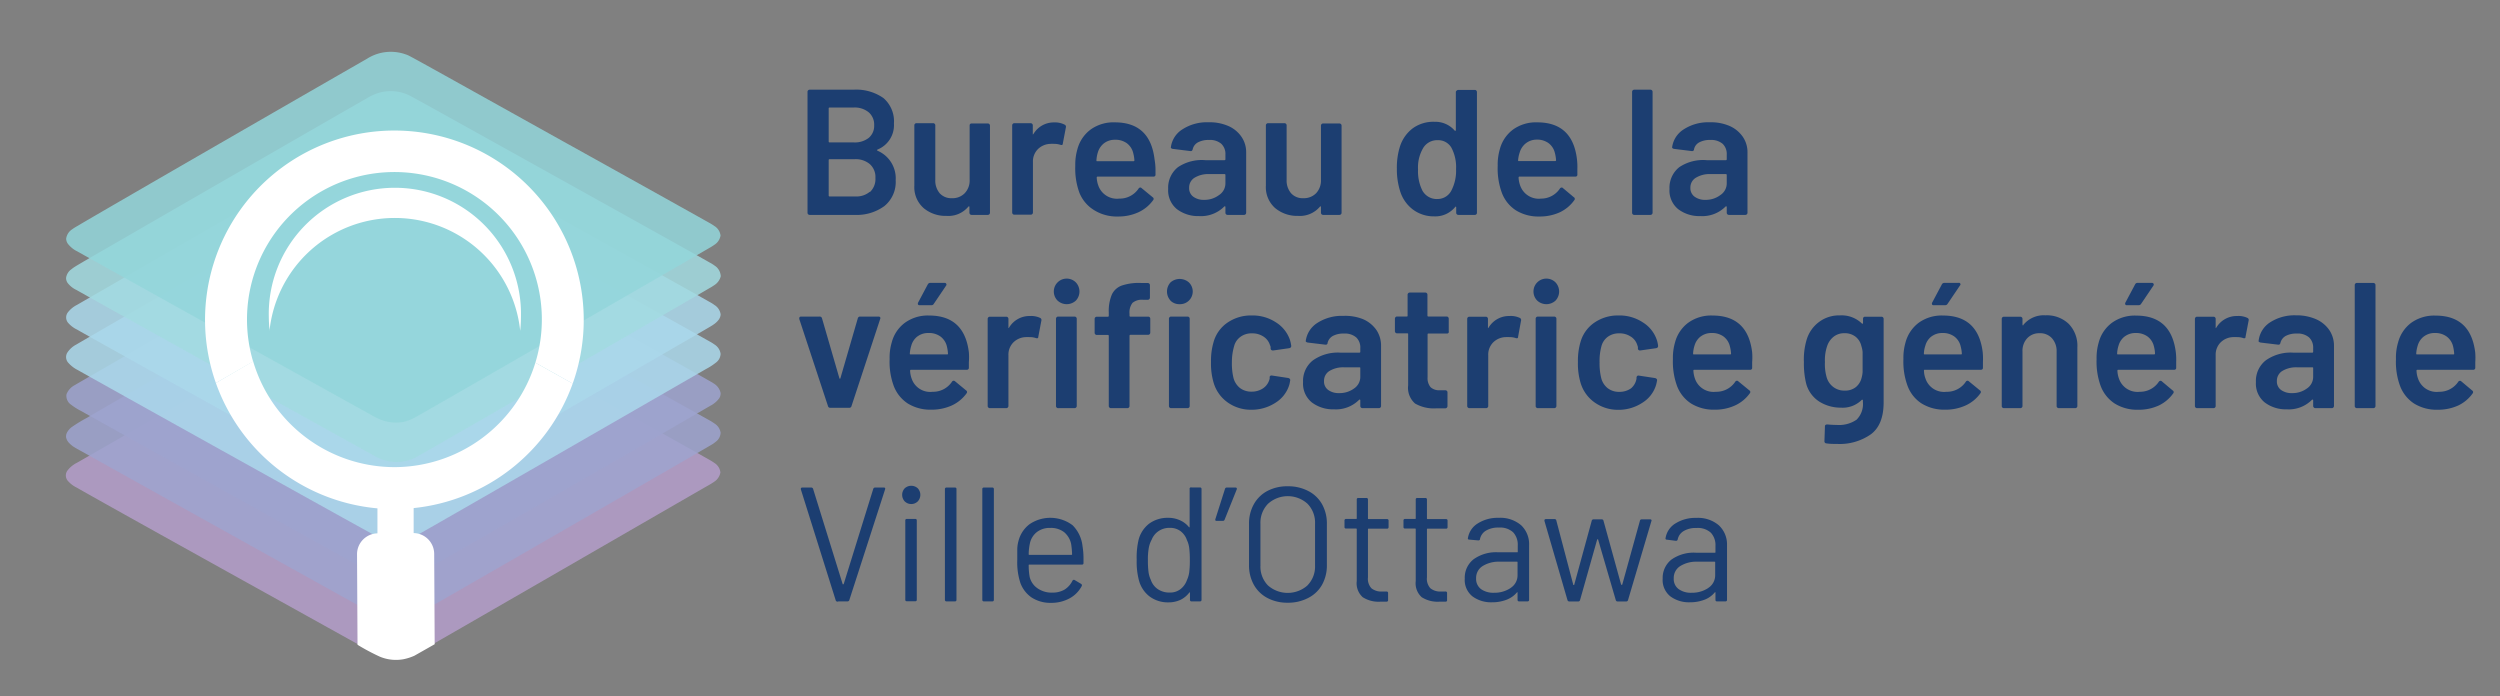 <svg xmlns="http://www.w3.org/2000/svg" viewBox="0 0 359 100"><rect x="0" y="0" width="359" height="100" fill="#808080" stroke="none"/><defs><style>.cls-1{isolation:isolate;}.cls-2{fill:#b49eca;}.cls-2,.cls-3,.cls-4,.cls-5,.cls-6{mix-blend-mode:multiply;opacity:0.85;}.cls-3{fill:#9ea4cf;}.cls-4{fill:#abd8eb;}.cls-5{fill:#a2dbe1;}.cls-6{fill:#93d6da;}.cls-7{fill:#fff;}.cls-8{fill:none;}.cls-9{fill:#1c3e71;}</style></defs><g class="cls-1"><g id="Layer_1" data-name="Layer 1"><path class="cls-2" d="M102.6,66.49a6.54,6.54,0,0,0-.71-.45c-1.49-.85-5-2.81-7.12-4-37.66-21-35.89-20-36.4-20.17a6.1,6.1,0,0,0-4.17-.13,7.92,7.92,0,0,0-.8.33C52.19,42.71,13.65,65,11,66.48a3.88,3.88,0,0,0-1.29,1.06,1.19,1.19,0,0,0,0,1.47,3.86,3.86,0,0,0,1.29,1c3.44,2,32.43,18.07,35.64,19.86,7.54,4.19,7.5,4.16,7.88,4.3a6,6,0,0,0,3.36.37,6.79,6.79,0,0,0,1.6-.51c1.33-.7,39.89-23,42.36-24.4.25-.15.5-.29.73-.46a2,2,0,0,0,.88-1.32A1.82,1.82,0,0,0,102.6,66.49Z"/><path class="cls-3" d="M103.48,62.11a1.92,1.92,0,0,0-.92-1.32,6.33,6.33,0,0,0-.7-.44C98,58.18,65.27,40,60.7,37.43a20.26,20.26,0,0,0-2.37-1.24,6.06,6.06,0,0,0-4.28-.06,5.13,5.13,0,0,0-.76.33C50.8,37.84,16,57.92,12.48,60a21.35,21.35,0,0,0-2.25,1.38,2.55,2.55,0,0,0-.55.63,1.23,1.23,0,0,0-.19.79,1.57,1.57,0,0,0,.37.74,3.94,3.94,0,0,0,.61.55,8.42,8.42,0,0,0,.76.45c3,1.69,37.08,20.67,41.93,23.34a11.47,11.47,0,0,0,1.57.78,6.64,6.64,0,0,0,1.7.38,6.26,6.26,0,0,0,3.34-.73c2-1.13,40.6-23.36,42.36-24.42a4,4,0,0,0,.67-.47A1.65,1.65,0,0,0,103.48,62.11Z"/><path class="cls-3" d="M103.48,56.42a2.11,2.11,0,0,0-1-1.36c-.24-.17-.5-.3-.74-.44C98.94,53,61.25,32,59,30.82a6.46,6.46,0,0,0-1.66-.6,6.06,6.06,0,0,0-3.46.31,13.1,13.1,0,0,0-1.53.8c-4.08,2.33-40.75,23.45-41.66,24a2.48,2.48,0,0,0-1.14,1.29,1.51,1.51,0,0,0,.64,1.48,8.77,8.77,0,0,0,1.46.92c5.33,3,32,17.84,37.38,20.82,5.1,2.83,5.13,2.84,5.44,3a6.33,6.33,0,0,0,2.57.5A6.06,6.06,0,0,0,58.75,83a4.85,4.85,0,0,0,.82-.33C60.76,82.08,99.06,60,102,58.27a3.59,3.59,0,0,0,1.3-1.11A1.29,1.29,0,0,0,103.48,56.42Z"/><path class="cls-4" d="M103.48,50.8a1.89,1.89,0,0,0-.88-1.33,6,6,0,0,0-.76-.47c-3-1.71-33.16-18.49-36.21-20.18-6.84-3.8-6.81-3.78-7.28-4a6,6,0,0,0-4.25-.09,5.7,5.7,0,0,0-.8.35c-1,.51-40.84,23.49-42.33,24.39A3.4,3.4,0,0,0,9.7,50.59a1.22,1.22,0,0,0,.15,1.55,4.41,4.41,0,0,0,1.32,1c3.14,1.79,37.42,20.87,42,23.38a12.29,12.29,0,0,0,1.54.77,6.09,6.09,0,0,0,5-.34C61.87,75.77,97,55.52,101.37,53a8.7,8.7,0,0,0,1.41-.91A1.64,1.64,0,0,0,103.48,50.8Z"/><path class="cls-4" d="M103.48,45.11a1.9,1.9,0,0,0-.88-1.31,5.13,5.13,0,0,0-.7-.44c-3.65-2.08-36.69-20.45-41.18-22.93a21,21,0,0,0-2.35-1.23,6,6,0,0,0-4.16-.14,5.44,5.44,0,0,0-.79.32C52.31,20,14.13,42,11.06,43.78a3.89,3.89,0,0,0-1.31,1.07,1.2,1.2,0,0,0,0,1.47,3.91,3.91,0,0,0,1.3,1c3.46,2,38,21.17,41.9,23.33A7.91,7.91,0,0,0,56.16,72a6,6,0,0,0,1.74,0,6.35,6.35,0,0,0,1.6-.51C60.19,71.08,100.14,48,101.83,47c.38-.23,1.58-.85,1.65-1.8Z"/><path class="cls-5" d="M103.47,39.42a1.89,1.89,0,0,0-.84-1.27,5.13,5.13,0,0,0-.7-.44C98.1,35.53,67.44,18.49,62.3,15.63c-3.31-1.83-3.5-1.94-3.88-2.09a6.11,6.11,0,0,0-4.21-.15,7.63,7.63,0,0,0-1.64.79c-2.89,1.63-30.85,17.76-33.75,19.44-8.15,4.7-8.18,4.72-8.5,5a1.82,1.82,0,0,0-.83,1.27,1.2,1.2,0,0,0,.2.71A3.4,3.4,0,0,0,11,41.65c1.56.91,39.45,22,42.7,23.78.25.13.49.27.75.38a6.11,6.11,0,0,0,5,0c.36-.17-.23.18,28.81-16.55,6.65-3.84,11.81-6.82,13.6-7.87a7.56,7.56,0,0,0,.71-.44,2.14,2.14,0,0,0,.92-1.23A.71.71,0,0,0,103.47,39.42Z"/><path class="cls-6" d="M102.58,32.45a7.39,7.39,0,0,0-.76-.47c-2.69-1.52-20.69-11.54-20.38-11.36C57.84,7.47,58.82,8,58.31,7.83a6.35,6.35,0,0,0-5.66.64c-2.6,1.47-38.47,22.14-41.56,24a6,6,0,0,0-.73.46,1.9,1.9,0,0,0-.86,1.36,1.3,1.3,0,0,0,.26.73,3.8,3.8,0,0,0,1.36,1.09c3.21,1.82,38,21.18,42,23.37a12.1,12.1,0,0,0,1.52.78,6.08,6.08,0,0,0,3.29.33A6.63,6.63,0,0,0,59.5,60c1.15-.6,39.67-22.82,42.34-24.38a8.5,8.5,0,0,0,.75-.47,1.94,1.94,0,0,0,.88-1.33A1.88,1.88,0,0,0,102.58,32.45Z"/><path class="cls-7" d="M38.7,47.5a18.1,18.1,0,0,1,36,0,19.61,19.61,0,0,0,.11-2,18.11,18.11,0,1,0-36.21,0,19.6,19.6,0,0,0,.12,2Z"/><path class="cls-8" d="M56.53,24.73a21.18,21.18,0,0,0-20.2,27.15c8.76-5.05,16.54-9.52,17.07-9.8a7.92,7.92,0,0,1,.8-.33,6.1,6.1,0,0,1,4.17.13c.41.16-.65-.46,18.51,10.21A21.18,21.18,0,0,0,56.53,24.73Z"/><path class="cls-7" d="M35.47,46a21.17,21.17,0,1,1,41.41,6.08l5.36,3A27.19,27.19,0,1,0,31,55l5.35-3.08A21.09,21.09,0,0,1,35.47,46Z"/><path class="cls-7" d="M59.4,76.55l0-3.59A27.22,27.22,0,0,0,82.24,55.08l-5.36-3a21.2,21.2,0,0,1-20.13,15h0a21.19,21.19,0,0,1-20.4-15.2L31,55a27.21,27.21,0,0,0,23.2,18l0,3.59a3,3,0,0,0-2.93,3l.07,13a30.94,30.94,0,0,0,3.21,1.71,6,6,0,0,0,3.36.37,7.28,7.28,0,0,0,1.6-.51l2.91-1.65-.07-13A3,3,0,0,0,59.4,76.55Z"/><path class="cls-9" d="M126,21.64a4.31,4.31,0,0,1,2.62,4.24A4.45,4.45,0,0,1,127,29.59a6.72,6.72,0,0,1-4.25,1.27h-6.48a.31.31,0,0,1-.22-.09.29.29,0,0,1-.09-.22V13.18a.29.29,0,0,1,.09-.21.31.31,0,0,1,.22-.09h6.27a6.82,6.82,0,0,1,4.32,1.2,4.4,4.4,0,0,1,1.51,3.65A3.78,3.78,0,0,1,126,21.48C125.93,21.53,125.93,21.59,126,21.64ZM119,15.57v4.76c0,.08.05.12.13.12h3.47a3.25,3.25,0,0,0,2.15-.65,2.24,2.24,0,0,0,.78-1.81,2.33,2.33,0,0,0-.78-1.86,3.16,3.16,0,0,0-2.15-.69h-3.47A.12.12,0,0,0,119,15.57Zm5.93,12a2.53,2.53,0,0,0,.78-2,2.48,2.48,0,0,0-.8-2,3.14,3.14,0,0,0-2.16-.71h-3.62a.12.12,0,0,0-.13.13v5.09a.12.12,0,0,0,.13.13h3.68A3,3,0,0,0,124.89,27.55Z"/><path class="cls-9" d="M139.3,17.82a.29.29,0,0,1,.22-.09h2.33a.31.31,0,0,1,.31.31V30.55a.31.31,0,0,1-.31.31h-2.33a.31.31,0,0,1-.31-.31v-.82a.1.1,0,0,0-.05-.1s-.07,0-.11.05A3.73,3.73,0,0,1,135.89,31a4.87,4.87,0,0,1-3.27-1.13,4,4,0,0,1-1.32-3.21V18a.26.26,0,0,1,.09-.22.27.27,0,0,1,.21-.09H134a.31.31,0,0,1,.22.09.29.29,0,0,1,.09.22v7.81a2.82,2.82,0,0,0,.62,1.93,2.22,2.22,0,0,0,1.76.72,2.43,2.43,0,0,0,1.85-.72,2.63,2.63,0,0,0,.7-1.93V18A.29.29,0,0,1,139.3,17.82Z"/><path class="cls-9" d="M152.9,17.91a.33.33,0,0,1,.16.39l-.44,2.31c0,.21-.14.26-.36.18a2.75,2.75,0,0,0-.9-.13,3.3,3.3,0,0,0-.51,0,2.64,2.64,0,0,0-1.8.75,2.49,2.49,0,0,0-.72,1.84v7.27a.31.31,0,0,1-.31.31h-2.36a.31.31,0,0,1-.31-.31V18a.31.31,0,0,1,.31-.31H148a.31.31,0,0,1,.31.31V19.2c0,.07,0,.1,0,.11s0,0,.09-.06a3.38,3.38,0,0,1,3-1.67A3,3,0,0,1,152.9,17.91Z"/><path class="cls-9" d="M165.93,24.26l0,.79a.27.27,0,0,1-.31.31h-8a.12.12,0,0,0-.13.13,3.75,3.75,0,0,0,.23,1.16,2.83,2.83,0,0,0,3,1.87,3.26,3.26,0,0,0,2.78-1.44.29.29,0,0,1,.25-.15.22.22,0,0,1,.18.08l1.59,1.31a.27.27,0,0,1,.08.41,5.37,5.37,0,0,1-2.12,1.75,6.88,6.88,0,0,1-2.94.61,6.13,6.13,0,0,1-3.4-.9A5.17,5.17,0,0,1,155,27.67a10.12,10.12,0,0,1-.59-3.85,7.93,7.93,0,0,1,.31-2.41,5.13,5.13,0,0,1,1.94-2.84,5.61,5.61,0,0,1,3.43-1c3.37,0,5.28,1.76,5.7,5.29A9,9,0,0,1,165.93,24.26Zm-7.39-3.69a2.6,2.6,0,0,0-.89,1.32,4.51,4.51,0,0,0-.2,1.13c0,.09,0,.13.1.13h5.22a.12.12,0,0,0,.13-.13,5.08,5.08,0,0,0-.16-1,2.47,2.47,0,0,0-.91-1.44,2.76,2.76,0,0,0-1.71-.51A2.53,2.53,0,0,0,158.54,20.57Z"/><path class="cls-9" d="M176.38,18.09a4.42,4.42,0,0,1,1.9,1.56,3.89,3.89,0,0,1,.67,2.24v8.66a.29.29,0,0,1-.09.22.29.29,0,0,1-.21.09h-2.37a.31.31,0,0,1-.31-.31v-.82c0-.05,0-.08-.05-.09a.09.09,0,0,0-.1,0,4.7,4.7,0,0,1-3.65,1.39,5,5,0,0,1-3.17-1,3.47,3.47,0,0,1-1.25-2.9,3.76,3.76,0,0,1,1.4-3.12A6.14,6.14,0,0,1,173.09,23h2.75a.12.12,0,0,0,.13-.13V22.2a2,2,0,0,0-.59-1.55,2.49,2.49,0,0,0-1.77-.55,3.17,3.17,0,0,0-1.58.34,1.5,1.5,0,0,0-.76,1c-.05.2-.17.29-.36.25l-2.49-.31a.4.4,0,0,1-.22-.09.13.13,0,0,1-.06-.16,3.56,3.56,0,0,1,1.68-2.57,6.44,6.44,0,0,1,3.71-1A6.71,6.71,0,0,1,176.38,18.09ZM175.07,28a2,2,0,0,0,.9-1.69V25.13a.12.12,0,0,0-.13-.13h-2.15a3.82,3.82,0,0,0-2.15.52,1.65,1.65,0,0,0-.78,1.46,1.49,1.49,0,0,0,.6,1.27,2.53,2.53,0,0,0,1.56.45A3.48,3.48,0,0,0,175.07,28Z"/><path class="cls-9" d="M189.78,17.82a.29.29,0,0,1,.22-.09h2.34a.31.31,0,0,1,.22.09.29.29,0,0,1,.09.22V30.55a.29.29,0,0,1-.09.22.31.31,0,0,1-.22.09H190a.31.31,0,0,1-.31-.31v-.82a.1.1,0,0,0-.05-.1s-.07,0-.1.05A3.76,3.76,0,0,1,186.38,31a4.9,4.9,0,0,1-3.28-1.13,4,4,0,0,1-1.32-3.21V18a.31.31,0,0,1,.31-.31h2.36a.31.31,0,0,1,.31.31v7.81a2.82,2.82,0,0,0,.63,1.93,2.21,2.21,0,0,0,1.76.72,2.45,2.45,0,0,0,1.85-.72,2.67,2.67,0,0,0,.69-1.93V18A.29.29,0,0,1,189.78,17.82Z"/><path class="cls-9" d="M209.2,13a.31.31,0,0,1,.22-.09h2.37a.31.31,0,0,1,.3.3V30.55a.29.29,0,0,1-.09.22.29.29,0,0,1-.21.09h-2.37a.31.31,0,0,1-.22-.09.29.29,0,0,1-.09-.22v-.77c0-.05,0-.08-.05-.1s-.07,0-.1.05a3.68,3.68,0,0,1-3,1.34,5,5,0,0,1-3.09-1,5.23,5.23,0,0,1-1.82-2.64,10.42,10.42,0,0,1-.46-3.21,10.05,10.05,0,0,1,.43-3.14,5.31,5.31,0,0,1,1.83-2.64,5.05,5.05,0,0,1,3.16-.95,3.67,3.67,0,0,1,2.9,1.28.09.09,0,0,0,.1,0s.05,0,.05-.09V13.18A.29.29,0,0,1,209.2,13Zm-.11,11.31a6,6,0,0,0-.64-3.05,2.18,2.18,0,0,0-2-1.13,2.34,2.34,0,0,0-2.05,1.07,5.48,5.48,0,0,0-.77,3.14,6.24,6.24,0,0,0,.61,3,2.36,2.36,0,0,0,2.19,1.24,2.24,2.24,0,0,0,2-1.24A6.19,6.19,0,0,0,209.09,24.28Z"/><path class="cls-9" d="M226.51,24.26l0,.79a.27.27,0,0,1-.31.31h-8a.12.12,0,0,0-.13.13,3.75,3.75,0,0,0,.23,1.16,2.83,2.83,0,0,0,3,1.87A3.23,3.23,0,0,0,224,27.08a.31.31,0,0,1,.26-.15.22.22,0,0,1,.18.08L226,28.32a.27.27,0,0,1,.08.41A5.37,5.37,0,0,1,224,30.48a6.88,6.88,0,0,1-2.94.61,6.13,6.13,0,0,1-3.4-.9,5.17,5.17,0,0,1-2-2.52,10.12,10.12,0,0,1-.59-3.85,7.93,7.93,0,0,1,.31-2.41,5.13,5.13,0,0,1,1.94-2.84,5.61,5.61,0,0,1,3.43-1q5.07,0,5.7,5.29A9,9,0,0,1,226.51,24.26Zm-7.39-3.69a2.6,2.6,0,0,0-.89,1.32A4.51,4.51,0,0,0,218,23c0,.09,0,.13.1.13h5.22a.12.12,0,0,0,.13-.13,5.08,5.08,0,0,0-.16-1,2.47,2.47,0,0,0-.91-1.44,2.76,2.76,0,0,0-1.71-.51A2.53,2.53,0,0,0,219.12,20.57Z"/><path class="cls-9" d="M234.46,30.77a.29.29,0,0,1-.09-.22V13.18a.29.29,0,0,1,.09-.21.29.29,0,0,1,.22-.09H237a.29.29,0,0,1,.22.09.29.29,0,0,1,.09.21V30.55a.31.31,0,0,1-.31.31h-2.36A.29.29,0,0,1,234.46,30.77Z"/><path class="cls-9" d="M248.37,18.09a4.48,4.48,0,0,1,1.9,1.56,3.89,3.89,0,0,1,.67,2.24v8.66a.31.31,0,0,1-.31.31h-2.36a.31.31,0,0,1-.31-.31v-.82c0-.05,0-.08-.05-.09a.09.09,0,0,0-.1,0,4.7,4.7,0,0,1-3.65,1.39,5,5,0,0,1-3.18-1,3.46,3.46,0,0,1-1.24-2.9,3.76,3.76,0,0,1,1.4-3.12A6.14,6.14,0,0,1,245.08,23h2.75a.12.12,0,0,0,.13-.13V22.2a2,2,0,0,0-.59-1.55,2.52,2.52,0,0,0-1.77-.55,3.14,3.14,0,0,0-1.58.34,1.47,1.47,0,0,0-.76,1c0,.2-.17.29-.36.25l-2.49-.31a.4.4,0,0,1-.22-.09.15.15,0,0,1-.07-.16,3.6,3.6,0,0,1,1.69-2.57,6.44,6.44,0,0,1,3.71-1A6.71,6.71,0,0,1,248.37,18.09ZM247.06,28a2,2,0,0,0,.9-1.69V25.13a.12.12,0,0,0-.13-.13h-2.16a3.79,3.79,0,0,0-2.14.52,1.63,1.63,0,0,0-.79,1.46,1.5,1.5,0,0,0,.61,1.27,2.52,2.52,0,0,0,1.55.45A3.49,3.49,0,0,0,247.06,28Z"/><path class="cls-9" d="M118.91,58.35l-4.13-12.53a.28.28,0,0,1,0-.13c0-.16.09-.23.28-.23h2.62a.33.33,0,0,1,.36.25l2.49,8.58c0,.06,0,.08.08.08s.06,0,.08-.08l2.49-8.58a.33.33,0,0,1,.36-.25l2.62,0a.29.29,0,0,1,.23.09.3.3,0,0,1,0,.27l-4.11,12.48a.32.32,0,0,1-.34.26h-2.69A.32.32,0,0,1,118.91,58.35Z"/><path class="cls-9" d="M139.13,52l0,.79a.28.28,0,0,1-.31.31h-8a.12.12,0,0,0-.13.13,3.75,3.75,0,0,0,.23,1.16,2.81,2.81,0,0,0,3,1.87,3.25,3.25,0,0,0,2.78-1.44.3.3,0,0,1,.26-.15.29.29,0,0,1,.18.08l1.59,1.31a.28.28,0,0,1,.08.41,5.44,5.44,0,0,1-2.12,1.75,7,7,0,0,1-2.95.61,6.16,6.16,0,0,1-3.4-.9,5.22,5.22,0,0,1-2-2.51,10,10,0,0,1-.59-3.86,7.62,7.62,0,0,1,.31-2.41,5.08,5.08,0,0,1,1.94-2.84,5.6,5.6,0,0,1,3.42-1q5.07,0,5.71,5.29A9,9,0,0,1,139.13,52Zm-7.39-3.69a2.51,2.51,0,0,0-.88,1.33,4.75,4.75,0,0,0-.21,1.13c0,.08,0,.12.11.12H136c.09,0,.13,0,.13-.12a6.21,6.21,0,0,0-.15-1,2.49,2.49,0,0,0-.92-1.44,2.76,2.76,0,0,0-1.71-.51A2.53,2.53,0,0,0,131.74,48.32Zm.09-4.58a.31.31,0,0,1,0-.26l1.41-2.65a.41.41,0,0,1,.39-.2h2a.25.25,0,0,1,.24.11.23.23,0,0,1,0,.27l-1.77,2.62a.39.39,0,0,1-.36.21h-1.69A.27.27,0,0,1,131.83,43.74Z"/><path class="cls-9" d="M149.38,45.66a.33.33,0,0,1,.16.39l-.44,2.31q0,.31-.36.18a2.75,2.75,0,0,0-.9-.13,3.3,3.3,0,0,0-.51,0,2.64,2.64,0,0,0-1.8.75,2.49,2.49,0,0,0-.72,1.84V58.3a.31.31,0,0,1-.31.31h-2.36a.31.31,0,0,1-.31-.31V45.79a.31.31,0,0,1,.09-.22.29.29,0,0,1,.22-.09h2.36a.29.29,0,0,1,.22.09.31.31,0,0,1,.09.22V47c0,.07,0,.1,0,.11s.05,0,.09-.06a3.4,3.4,0,0,1,3-1.67A3,3,0,0,1,149.38,45.66Z"/><path class="cls-9" d="M151.87,43.17a1.85,1.85,0,0,1,2.62-2.62,1.91,1.91,0,0,1,0,2.62,1.94,1.94,0,0,1-2.62,0Zm-.14,15.35a.29.29,0,0,1-.09-.22V45.77a.31.31,0,0,1,.31-.31h2.36a.31.31,0,0,1,.31.31V58.3a.31.31,0,0,1-.31.31H152A.29.29,0,0,1,151.73,58.52Z"/><path class="cls-9" d="M165.09,45.55a.29.29,0,0,1,.09.22v2a.31.31,0,0,1-.31.31h-2.54a.12.12,0,0,0-.13.13V58.3a.31.31,0,0,1-.31.31h-2.36a.31.31,0,0,1-.31-.31V48.23a.12.12,0,0,0-.13-.13H157.5a.31.31,0,0,1-.31-.31v-2a.31.31,0,0,1,.31-.31h1.59a.12.12,0,0,0,.13-.13v-.46a6.16,6.16,0,0,1,.44-2.59A2.52,2.52,0,0,1,161.1,41a7.71,7.71,0,0,1,2.82-.36h.9a.31.31,0,0,1,.31.31v1.79a.31.31,0,0,1-.31.31h-.67a2.09,2.09,0,0,0-1.52.44,2.24,2.24,0,0,0-.43,1.59v.26a.12.12,0,0,0,.13.13h2.54A.29.29,0,0,1,165.09,45.55Zm3-2.38a1.94,1.94,0,0,1,0-2.62,2,2,0,0,1,2.63,0,1.82,1.82,0,0,1-1.31,3.13A1.8,1.8,0,0,1,168.08,43.17Zm-.14,15.35a.29.29,0,0,1-.09-.22V45.77a.29.29,0,0,1,.09-.22.31.31,0,0,1,.22-.09h2.37a.29.29,0,0,1,.21.09.29.29,0,0,1,.09.22V58.3a.29.29,0,0,1-.09.22.29.29,0,0,1-.21.09h-2.37A.31.31,0,0,1,167.94,58.52Z"/><path class="cls-9" d="M176.31,57.8a5.28,5.28,0,0,1-2-2.73,9.62,9.62,0,0,1-.41-3.09,9.51,9.51,0,0,1,.41-3,5,5,0,0,1,2-2.68,5.94,5.94,0,0,1,3.43-1,6.12,6.12,0,0,1,3.5,1,4.83,4.83,0,0,1,2,2.52,6,6,0,0,1,.18.82v.05c0,.17-.1.27-.29.31l-2.31.33h-.05a.31.31,0,0,1-.31-.25,1.06,1.06,0,0,0,0-.21c0-.14-.07-.26-.11-.36a2.2,2.2,0,0,0-.92-1.18,2.88,2.88,0,0,0-1.65-.46,2.65,2.65,0,0,0-1.65.5,2.41,2.41,0,0,0-.92,1.37A8.1,8.1,0,0,0,176.9,52a8.89,8.89,0,0,0,.23,2.28,2.73,2.73,0,0,0,.92,1.43,2.65,2.65,0,0,0,1.67.53,2.91,2.91,0,0,0,1.69-.5,2.3,2.3,0,0,0,.91-1.35.51.51,0,0,0,0-.13.1.1,0,0,0,0-.08c0-.2.17-.29.36-.25l2.31.35a.43.43,0,0,1,.22.12.25.25,0,0,1,.06.24q-.07.42-.12.6a4.61,4.61,0,0,1-2,2.6,6.26,6.26,0,0,1-3.5,1A5.73,5.73,0,0,1,176.31,57.8Z"/><path class="cls-9" d="M195.75,45.84a4.51,4.51,0,0,1,1.91,1.56,4,4,0,0,1,.66,2.25V58.3a.29.29,0,0,1-.09.22.29.29,0,0,1-.21.09h-2.37a.31.31,0,0,1-.22-.09.29.29,0,0,1-.09-.22v-.82s0-.08-.05-.09a.11.11,0,0,0-.1,0,4.7,4.7,0,0,1-3.65,1.39,5,5,0,0,1-3.17-1,3.47,3.47,0,0,1-1.25-2.9,3.76,3.76,0,0,1,1.4-3.12,6.17,6.17,0,0,1,3.95-1.12h2.75c.08,0,.12-.05.12-.13V50a2,2,0,0,0-.59-1.55,2.49,2.49,0,0,0-1.77-.55,3.17,3.17,0,0,0-1.58.34,1.55,1.55,0,0,0-.76,1c0,.2-.17.29-.36.25l-2.49-.3a.73.73,0,0,1-.22-.09.15.15,0,0,1-.06-.17,3.62,3.62,0,0,1,1.68-2.57,6.46,6.46,0,0,1,3.71-1A6.87,6.87,0,0,1,195.75,45.84Zm-1.3,9.94a2,2,0,0,0,.89-1.69V52.88c0-.08,0-.13-.12-.13h-2.16a3.82,3.82,0,0,0-2.15.52,1.65,1.65,0,0,0-.78,1.46,1.49,1.49,0,0,0,.6,1.27,2.53,2.53,0,0,0,1.56.45A3.49,3.49,0,0,0,194.45,55.78Z"/><path class="cls-9" d="M208,47.81a.29.29,0,0,1-.22.09h-2.62A.12.12,0,0,0,205,48v6.19a2,2,0,0,0,.43,1.41,1.81,1.81,0,0,0,1.35.44h.77a.31.31,0,0,1,.22.09.29.29,0,0,1,.09.22V58.3a.33.33,0,0,1-.31.34l-1.34,0a5.39,5.39,0,0,1-3-.69,3,3,0,0,1-1-2.62V48c0-.09,0-.13-.13-.13h-1.46a.31.31,0,0,1-.31-.31v-1.8a.31.31,0,0,1,.09-.22.29.29,0,0,1,.22-.09H202c.09,0,.13,0,.13-.13v-3a.31.31,0,0,1,.31-.31h2.24a.29.29,0,0,1,.21.09.29.29,0,0,1,.09.22v3a.12.12,0,0,0,.13.13h2.62a.29.29,0,0,1,.22.09.31.31,0,0,1,.09.22v1.8A.29.29,0,0,1,208,47.81Z"/><path class="cls-9" d="M218.26,45.66a.33.33,0,0,1,.16.39L218,48.36q0,.31-.36.18a2.75,2.75,0,0,0-.9-.13,3.3,3.3,0,0,0-.51,0,2.64,2.64,0,0,0-1.8.75,2.49,2.49,0,0,0-.72,1.84V58.3a.29.29,0,0,1-.09.22.31.31,0,0,1-.22.09H211a.31.31,0,0,1-.31-.31V45.79a.31.31,0,0,1,.09-.22.29.29,0,0,1,.22-.09h2.36a.31.31,0,0,1,.31.31V47c0,.07,0,.1,0,.11s.05,0,.09-.06a3.4,3.4,0,0,1,3-1.67A3,3,0,0,1,218.26,45.66Z"/><path class="cls-9" d="M220.75,43.17a1.85,1.85,0,0,1,2.62-2.62,1.91,1.91,0,0,1,0,2.62,1.94,1.94,0,0,1-2.62,0Zm-.14,15.35a.29.29,0,0,1-.09-.22V45.77a.31.31,0,0,1,.31-.31h2.36a.31.31,0,0,1,.31.31V58.3a.31.31,0,0,1-.31.31h-2.36A.29.29,0,0,1,220.61,58.52Z"/><path class="cls-9" d="M229,57.8a5.26,5.26,0,0,1-2-2.73,9.62,9.62,0,0,1-.41-3.09,9.51,9.51,0,0,1,.41-3,5,5,0,0,1,2-2.68,5.94,5.94,0,0,1,3.43-1,6.07,6.07,0,0,1,3.49,1,4.73,4.73,0,0,1,2,2.52,4,4,0,0,1,.18.82v.05c0,.17-.09.27-.28.31l-2.31.33h0a.3.3,0,0,1-.31-.25.58.58,0,0,0,0-.21c0-.14-.07-.26-.1-.36a2.18,2.18,0,0,0-.93-1.18,2.87,2.87,0,0,0-1.64-.46,2.7,2.7,0,0,0-1.66.5,2.44,2.44,0,0,0-.91,1.37,8,8,0,0,0-.26,2.29,8.83,8.83,0,0,0,.24,2.28,2.67,2.67,0,0,0,.92,1.43,2.63,2.63,0,0,0,1.67.53,2.85,2.85,0,0,0,1.68-.5A2.32,2.32,0,0,0,235,54.4a.51.51,0,0,0,0-.13.1.1,0,0,0,0-.08c.05-.2.17-.29.36-.25l2.31.35a.48.48,0,0,1,.22.12.25.25,0,0,1,.06.24,5,5,0,0,1-.13.6,4.53,4.53,0,0,1-2,2.6,6.2,6.2,0,0,1-3.49,1A5.76,5.76,0,0,1,229,57.8Z"/><path class="cls-9" d="M251.61,52l0,.79a.27.27,0,0,1-.31.31h-8a.12.12,0,0,0-.13.13,4.08,4.08,0,0,0,.23,1.16,2.83,2.83,0,0,0,3,1.87,3.26,3.26,0,0,0,2.78-1.44.29.29,0,0,1,.25-.15.25.25,0,0,1,.18.08l1.6,1.31a.27.27,0,0,1,.07.41,5.37,5.37,0,0,1-2.12,1.75,6.88,6.88,0,0,1-2.94.61,6.16,6.16,0,0,1-3.4-.9,5.19,5.19,0,0,1-2-2.51,10.22,10.22,0,0,1-.59-3.86,7.93,7.93,0,0,1,.31-2.41,5.13,5.13,0,0,1,1.94-2.84,5.61,5.61,0,0,1,3.43-1q5.07,0,5.7,5.29A9,9,0,0,1,251.61,52Zm-7.39-3.69a2.58,2.58,0,0,0-.89,1.33,4.34,4.34,0,0,0-.2,1.13c0,.08,0,.12.1.12h5.22c.08,0,.13,0,.13-.12a5.07,5.07,0,0,0-.16-1,2.47,2.47,0,0,0-.91-1.44,2.76,2.76,0,0,0-1.71-.51A2.53,2.53,0,0,0,244.22,48.32Z"/><path class="cls-9" d="M267.6,45.57a.29.29,0,0,1,.22-.09h2.36a.29.29,0,0,1,.22.09.31.31,0,0,1,.09.22v12q0,3.21-1.84,4.58a7.8,7.8,0,0,1-4.81,1.38c-.53,0-1.06,0-1.57-.08a.29.29,0,0,1-.28-.33l.07-2.11c0-.19.12-.28.36-.28.5.05.95.07,1.34.07a4.44,4.44,0,0,0,2.84-.75,3.16,3.16,0,0,0,.91-2.56v-.21c0-.05,0-.08-.05-.09a.13.13,0,0,0-.1,0,3.87,3.87,0,0,1-3,1.13,5.77,5.77,0,0,1-3.06-.84,4.44,4.44,0,0,1-1.93-2.6,12.06,12.06,0,0,1-.33-3.11,9.82,9.82,0,0,1,.41-3.26,4.93,4.93,0,0,1,1.77-2.5,4.8,4.8,0,0,1,3-.94,4.17,4.17,0,0,1,3.16,1.18s.06.07.1,0a.11.11,0,0,0,.05-.1v-.62A.31.31,0,0,1,267.6,45.57Zm-.13,7.84c0-.3,0-.79,0-1.45s0-1.12,0-1.4a3.48,3.48,0,0,0-.17-.84,2.4,2.4,0,0,0-.83-1.36,2.48,2.48,0,0,0-1.61-.51,2.42,2.42,0,0,0-1.56.51,2.87,2.87,0,0,0-.93,1.36,6.23,6.23,0,0,0-.31,2.26,6.78,6.78,0,0,0,.26,2.24,2.63,2.63,0,0,0,.94,1.35,2.58,2.58,0,0,0,1.63.52,2.46,2.46,0,0,0,1.62-.51,2.48,2.48,0,0,0,.82-1.34A4.1,4.1,0,0,0,267.47,53.41Z"/><path class="cls-9" d="M284.75,52l0,.79c0,.21-.1.31-.3.31h-8.05c-.08,0-.12,0-.12.13a3.47,3.47,0,0,0,.23,1.16,2.81,2.81,0,0,0,3,1.87,3.25,3.25,0,0,0,2.78-1.44.3.3,0,0,1,.25-.15.25.25,0,0,1,.18.08l1.6,1.31a.27.27,0,0,1,.07.41,5.3,5.3,0,0,1-2.12,1.75,6.88,6.88,0,0,1-2.94.61,6.16,6.16,0,0,1-3.4-.9,5.11,5.11,0,0,1-2-2.51,10,10,0,0,1-.6-3.86,7.93,7.93,0,0,1,.31-2.41,5.18,5.18,0,0,1,1.94-2.84,5.63,5.63,0,0,1,3.43-1q5.07,0,5.71,5.29A10.39,10.39,0,0,1,284.75,52Zm-7.39-3.69a2.51,2.51,0,0,0-.88,1.33,3.92,3.92,0,0,0-.21,1.13c0,.08,0,.12.1.12h5.22c.08,0,.13,0,.13-.12a5.07,5.07,0,0,0-.16-1,2.42,2.42,0,0,0-.91-1.44,2.76,2.76,0,0,0-1.71-.51A2.53,2.53,0,0,0,277.36,48.32Zm.09-4.58a.31.31,0,0,1,0-.26l1.41-2.65a.41.41,0,0,1,.39-.2h2a.22.22,0,0,1,.2.38l-1.77,2.62a.41.41,0,0,1-.36.21h-1.7A.25.25,0,0,1,277.45,43.74Z"/><path class="cls-9" d="M297.07,46.51a4.51,4.51,0,0,1,1.24,3.37V58.3a.29.29,0,0,1-.09.22.29.29,0,0,1-.21.09h-2.37a.31.31,0,0,1-.22-.09.29.29,0,0,1-.09-.22V50.49a2.74,2.74,0,0,0-.66-1.91,2.29,2.29,0,0,0-1.78-.73,2.34,2.34,0,0,0-1.78.72,2.62,2.62,0,0,0-.68,1.9V58.3a.29.29,0,0,1-.09.22.31.31,0,0,1-.22.09h-2.37a.29.29,0,0,1-.21-.09.29.29,0,0,1-.09-.22V45.79a.31.31,0,0,1,.09-.22.29.29,0,0,1,.21-.09h2.37a.31.31,0,0,1,.31.31v.82s0,.09.05.11.06,0,.07-.06a3.77,3.77,0,0,1,3.19-1.38A4.53,4.53,0,0,1,297.07,46.51Z"/><path class="cls-9" d="M312.5,52l0,.79a.27.27,0,0,1-.31.31h-8a.12.12,0,0,0-.13.13,3.75,3.75,0,0,0,.23,1.16,2.82,2.82,0,0,0,3,1.87A3.23,3.23,0,0,0,310,54.83a.31.31,0,0,1,.26-.15.25.25,0,0,1,.18.08L312,56.07a.27.27,0,0,1,.08.41A5.37,5.37,0,0,1,310,58.23a6.88,6.88,0,0,1-2.94.61,6.13,6.13,0,0,1-3.4-.9,5.19,5.19,0,0,1-2-2.51,10.22,10.22,0,0,1-.59-3.86,7.93,7.93,0,0,1,.31-2.41,5.13,5.13,0,0,1,1.94-2.84,5.61,5.61,0,0,1,3.43-1q5.06,0,5.7,5.29A9,9,0,0,1,312.5,52Zm-7.39-3.69a2.52,2.52,0,0,0-.89,1.33,4.34,4.34,0,0,0-.2,1.13c0,.08,0,.12.1.12h5.22a.11.11,0,0,0,.12-.12,4.5,4.5,0,0,0-.15-1,2.47,2.47,0,0,0-.91-1.44,2.78,2.78,0,0,0-1.71-.51A2.53,2.53,0,0,0,305.11,48.32Zm.09-4.58a.28.28,0,0,1,0-.26l1.41-2.65a.39.39,0,0,1,.38-.2h2a.28.28,0,0,1,.25.11.25.25,0,0,1,0,.27l-1.77,2.62a.41.41,0,0,1-.36.21h-1.7A.24.24,0,0,1,305.2,43.74Z"/><path class="cls-9" d="M322.75,45.66a.32.32,0,0,1,.15.39l-.44,2.31q0,.31-.36.18a2.65,2.65,0,0,0-.89-.13,3.36,3.36,0,0,0-.52,0,2.64,2.64,0,0,0-1.8.75,2.49,2.49,0,0,0-.72,1.84V58.3a.29.29,0,0,1-.09.22.29.29,0,0,1-.21.09H315.5a.31.31,0,0,1-.22-.09.29.29,0,0,1-.09-.22V45.79a.31.31,0,0,1,.31-.31h2.37a.29.29,0,0,1,.21.09.31.31,0,0,1,.09.22V47c0,.07,0,.1,0,.11s.06,0,.09-.06a3.4,3.4,0,0,1,3-1.67A3,3,0,0,1,322.75,45.66Z"/><path class="cls-9" d="M332.59,45.84a4.54,4.54,0,0,1,1.9,1.56,4,4,0,0,1,.67,2.25V58.3a.34.34,0,0,1-.09.22.31.31,0,0,1-.22.09h-2.37a.29.29,0,0,1-.21-.09.3.3,0,0,1-.1-.22v-.82s0-.08-.05-.09-.06,0-.1,0a4.69,4.69,0,0,1-3.65,1.39,5,5,0,0,1-3.17-1,3.47,3.47,0,0,1-1.25-2.9,3.76,3.76,0,0,1,1.4-3.12,6.17,6.17,0,0,1,3.95-1.12h2.75c.08,0,.12-.05.12-.13V50a2,2,0,0,0-.59-1.55,2.49,2.49,0,0,0-1.77-.55,3.17,3.17,0,0,0-1.58.34,1.55,1.55,0,0,0-.76,1c-.05.2-.17.29-.36.25l-2.49-.3a.73.73,0,0,1-.22-.09.15.15,0,0,1-.06-.17A3.62,3.62,0,0,1,326,46.28a6.46,6.46,0,0,1,3.71-1A7,7,0,0,1,332.59,45.84Zm-1.31,9.94a2,2,0,0,0,.89-1.69V52.88c0-.08,0-.13-.12-.13h-2.16a3.84,3.84,0,0,0-2.15.52,1.65,1.65,0,0,0-.78,1.46,1.49,1.49,0,0,0,.6,1.27,2.55,2.55,0,0,0,1.56.45A3.49,3.49,0,0,0,331.28,55.78Z"/><path class="cls-9" d="M338.23,58.52a.29.29,0,0,1-.09-.22V40.94a.29.29,0,0,1,.09-.22.29.29,0,0,1,.21-.09h2.37a.31.31,0,0,1,.22.09.29.29,0,0,1,.09.22V58.3a.29.29,0,0,1-.09.22.31.31,0,0,1-.22.09h-2.37A.29.29,0,0,1,338.23,58.52Z"/><path class="cls-9" d="M355.45,52l0,.79a.28.28,0,0,1-.31.31h-8a.12.12,0,0,0-.13.13,3.75,3.75,0,0,0,.23,1.16,2.81,2.81,0,0,0,3,1.87A3.25,3.25,0,0,0,353,54.83a.3.3,0,0,1,.26-.15.29.29,0,0,1,.18.08L355,56.07a.28.28,0,0,1,.08.41A5.37,5.37,0,0,1,353,58.23a7,7,0,0,1-2.95.61,6.16,6.16,0,0,1-3.4-.9,5.22,5.22,0,0,1-2-2.51,10,10,0,0,1-.59-3.86,7.62,7.62,0,0,1,.31-2.41,5.11,5.11,0,0,1,1.93-2.84,5.66,5.66,0,0,1,3.44-1q5.06,0,5.7,5.29A9,9,0,0,1,355.45,52Zm-7.38-3.69a2.52,2.52,0,0,0-.89,1.33,4.75,4.75,0,0,0-.21,1.13c0,.08,0,.12.11.12h5.21c.09,0,.13,0,.13-.12a6.21,6.21,0,0,0-.15-1,2.49,2.49,0,0,0-.92-1.44,2.75,2.75,0,0,0-1.7-.51A2.49,2.49,0,0,0,348.07,48.32Z"/><path class="cls-9" d="M120,86.18,115,70.27l0-.09c0-.11.08-.17.22-.17h1.26a.27.27,0,0,1,.28.19l4.25,13.69a.07.07,0,0,0,.07,0,.08.08,0,0,0,.07,0l4.25-13.69a.27.27,0,0,1,.28-.19h1.24c.17,0,.23.09.18.26l-5.14,15.91a.27.27,0,0,1-.28.18h-1.28A.27.27,0,0,1,120,86.18Z"/><path class="cls-9" d="M129.92,72a1.38,1.38,0,0,1,0-1.88,1.39,1.39,0,0,1,1.87,0,1.38,1.38,0,0,1,0,1.88,1.34,1.34,0,0,1-1.87,0ZM130,86.11V74.75a.2.2,0,0,1,.23-.23h1.19a.2.2,0,0,1,.23.23V86.11a.2.2,0,0,1-.23.23H130.2A.2.2,0,0,1,130,86.11Z"/><path class="cls-9" d="M135.69,86.13V70.25a.21.21,0,0,1,.23-.24h1.19a.21.21,0,0,1,.24.24V86.13a.21.21,0,0,1-.24.23h-1.19A.21.21,0,0,1,135.69,86.13Z"/><path class="cls-9" d="M141.06,86.13V70.25a.21.21,0,0,1,.23-.24h1.19a.21.21,0,0,1,.24.24V86.13a.21.21,0,0,1-.24.23h-1.19A.21.21,0,0,1,141.06,86.13Z"/><path class="cls-9" d="M155.59,80.1v.75c0,.16-.08.23-.24.23h-7.54c-.06,0-.09,0-.09.1a9.53,9.53,0,0,0,.14,1.66A2.75,2.75,0,0,0,149,84.49a3.55,3.55,0,0,0,2.15.61,3.37,3.37,0,0,0,1.73-.44A3.1,3.1,0,0,0,154,83.4c.09-.14.2-.18.33-.1l.91.54a.24.24,0,0,1,.09.33,4.24,4.24,0,0,1-1.75,1.76,5.49,5.49,0,0,1-2.69.64,4.92,4.92,0,0,1-2.78-.79,4.34,4.34,0,0,1-1.61-2.15,9.6,9.6,0,0,1-.42-3.22c0-.66,0-1.19,0-1.6a5,5,0,0,1,.17-1.11,4.35,4.35,0,0,1,1.6-2.43,5.32,5.32,0,0,1,6.18.16,5,5,0,0,1,1.42,3A10.58,10.58,0,0,1,155.59,80.1Zm-6.69-3.7a2.78,2.78,0,0,0-1,1.6,7.91,7.91,0,0,0-.18,1.59.08.08,0,0,0,.09.09h6.05a.08.08,0,0,0,.09-.09,10.86,10.86,0,0,0-.14-1.5,3,3,0,0,0-1-1.67,3.09,3.09,0,0,0-2-.61A3,3,0,0,0,148.9,76.4Z"/><path class="cls-9" d="M171.12,70h1.19a.21.21,0,0,1,.23.24V86.13a.21.21,0,0,1-.23.23h-1.19a.21.21,0,0,1-.24-.23v-1a.06.06,0,0,0,0-.06s0,0-.08,0a3.51,3.51,0,0,1-1.27,1.06,4,4,0,0,1-1.7.37,4.4,4.4,0,0,1-2.74-.84,4.29,4.29,0,0,1-1.53-2.29,10.38,10.38,0,0,1-.33-3,10.87,10.87,0,0,1,.28-2.89A4.3,4.3,0,0,1,165,75.21a4.46,4.46,0,0,1,2.78-.85,3.9,3.9,0,0,1,1.68.36,3.36,3.36,0,0,1,1.29,1s.06,0,.08,0,0,0,0-.06V70.25A.21.21,0,0,1,171.12,70Zm-.35,12.19a13.07,13.07,0,0,0,.09-1.75,13.45,13.45,0,0,0-.09-1.76,3.66,3.66,0,0,0-.33-1.13,2.67,2.67,0,0,0-.92-1.28,2.48,2.48,0,0,0-1.53-.47,2.77,2.77,0,0,0-1.61.46,2.66,2.66,0,0,0-1,1.24,3.8,3.8,0,0,0-.41,1.16,9.11,9.11,0,0,0-.13,1.78,12.57,12.57,0,0,0,.09,1.72,3.79,3.79,0,0,0,.33,1.11,2.6,2.6,0,0,0,1,1.33,2.91,2.91,0,0,0,1.7.49,2.44,2.44,0,0,0,1.56-.49,2.86,2.86,0,0,0,.93-1.31A4.08,4.08,0,0,0,170.77,82.2Z"/><path class="cls-9" d="M177.59,70.09a.23.23,0,0,1,0,.2l-1.73,4.32a.26.26,0,0,1-.26.19h-.88c-.18,0-.24-.08-.19-.26l1.38-4.34a.26.26,0,0,1,.28-.19h1.23A.19.19,0,0,1,177.59,70.09Z"/><path class="cls-9" d="M182,85.87a4.76,4.76,0,0,1-1.95-1.9,5.72,5.72,0,0,1-.69-2.84V75.24a5.65,5.65,0,0,1,.69-2.83A4.78,4.78,0,0,1,182,70.5a6.08,6.08,0,0,1,2.92-.67,6.18,6.18,0,0,1,2.93.67,4.75,4.75,0,0,1,2,1.91,5.65,5.65,0,0,1,.69,2.83v5.89a5.72,5.72,0,0,1-.69,2.84,4.72,4.72,0,0,1-2,1.9,6.18,6.18,0,0,1-2.93.68A6.08,6.08,0,0,1,182,85.87Zm5.76-1.82a3.85,3.85,0,0,0,1.08-2.85v-6a3.88,3.88,0,0,0-1.08-2.86,4.23,4.23,0,0,0-5.67,0A3.88,3.88,0,0,0,181,75.22v6a3.85,3.85,0,0,0,1.08,2.85,4.29,4.29,0,0,0,5.67,0Z"/><path class="cls-9" d="M199.17,75.92h-2.64c-.06,0-.09,0-.09.1V82.9a2,2,0,0,0,.5,1.58,2.26,2.26,0,0,0,1.58.46h.58a.21.21,0,0,1,.23.23v1a.21.21,0,0,1-.23.23c-.19,0-.48,0-.86,0a4.21,4.21,0,0,1-2.55-.64,2.69,2.69,0,0,1-.86-2.33V76a.09.09,0,0,0-.1-.1h-1.42a.21.21,0,0,1-.24-.23v-.91a.21.21,0,0,1,.24-.24h1.42c.06,0,.1,0,.1-.09V71.74a.2.2,0,0,1,.23-.23h1.14a.21.21,0,0,1,.24.23v2.71a.08.08,0,0,0,.09.09h2.64a.21.21,0,0,1,.23.24v.91A.21.21,0,0,1,199.17,75.92Z"/><path class="cls-9" d="M207.67,75.92H205c-.06,0-.09,0-.09.1V82.9a2,2,0,0,0,.5,1.58,2.26,2.26,0,0,0,1.58.46h.58a.2.2,0,0,1,.23.23v1a.2.2,0,0,1-.23.23c-.19,0-.48,0-.86,0a4.25,4.25,0,0,1-2.55-.64,2.69,2.69,0,0,1-.86-2.33V76a.09.09,0,0,0-.1-.1h-1.42a.21.21,0,0,1-.24-.23v-.91a.21.21,0,0,1,.24-.24h1.42c.06,0,.1,0,.1-.09V71.74a.2.2,0,0,1,.23-.23h1.14a.21.21,0,0,1,.24.23v2.71a.08.08,0,0,0,.09.09h2.64c.16,0,.23.08.23.24v.91A.2.2,0,0,1,207.67,75.92Z"/><path class="cls-9" d="M218.44,75.43a3.74,3.74,0,0,1,1.14,2.85v7.85a.21.21,0,0,1-.23.23h-1.19a.21.21,0,0,1-.24-.23v-1a.09.09,0,0,0,0-.07.07.07,0,0,0-.08,0,3.65,3.65,0,0,1-1.52,1.07,5.75,5.75,0,0,1-2.08.36,4.5,4.5,0,0,1-2.78-.84,3,3,0,0,1-1.12-2.57,3.35,3.35,0,0,1,1.27-2.77,5.52,5.52,0,0,1,3.54-1h2.71c.06,0,.09,0,.09-.1v-.89a2.61,2.61,0,0,0-.66-1.88,2.78,2.78,0,0,0-2.07-.68,3.41,3.41,0,0,0-1.82.43,1.82,1.82,0,0,0-.87,1.2c0,.16-.13.23-.28.21L211,77.49c-.17,0-.24-.1-.21-.19a3,3,0,0,1,1.41-2.13,5.32,5.32,0,0,1,3-.81A4.61,4.61,0,0,1,218.44,75.43Zm-1.52,9a2.14,2.14,0,0,0,1-1.86V80.76c0-.07,0-.1-.09-.1h-2.45a4.36,4.36,0,0,0-2.48.63,2,2,0,0,0-.93,1.76,1.82,1.82,0,0,0,.71,1.55,3.06,3.06,0,0,0,1.86.52A4.16,4.16,0,0,0,216.92,84.44Z"/><path class="cls-9" d="M225.09,86.18,221.78,74.8l0-.07c0-.12.08-.19.24-.19h1.21a.24.24,0,0,1,.26.21L225.93,84a.07.07,0,0,0,.06,0,.05.05,0,0,0,.06,0l2.52-9.21a.25.25,0,0,1,.26-.21H230a.24.24,0,0,1,.26.19l2.54,9.2a.09.09,0,0,0,.08,0s0,0,.07,0l2.54-9.18a.24.24,0,0,1,.26-.21l1.21,0a.21.21,0,0,1,.18.07.18.18,0,0,1,0,.18l-3.36,11.36a.26.26,0,0,1-.26.18h-1.24a.25.25,0,0,1-.25-.18l-2.55-8.74a.06.06,0,0,0-.06,0s0,0-.06,0l-2.47,8.74a.26.26,0,0,1-.26.18h-1.26A.27.27,0,0,1,225.09,86.18Z"/><path class="cls-9" d="M246.82,75.43A3.74,3.74,0,0,1,248,78.28v7.85a.21.21,0,0,1-.23.23h-1.19a.21.21,0,0,1-.24-.23v-1a.09.09,0,0,0,0-.07.08.08,0,0,0-.09,0,3.56,3.56,0,0,1-1.51,1.07,5.79,5.79,0,0,1-2.08.36,4.5,4.5,0,0,1-2.78-.84,3,3,0,0,1-1.12-2.57A3.35,3.35,0,0,1,240,80.37a5.52,5.52,0,0,1,3.54-1h2.71c.06,0,.09,0,.09-.1v-.89a2.61,2.61,0,0,0-.66-1.88,2.78,2.78,0,0,0-2.07-.68,3.38,3.38,0,0,0-1.82.43,1.82,1.82,0,0,0-.87,1.2.24.24,0,0,1-.28.21l-1.26-.16c-.17,0-.24-.1-.21-.19a3,3,0,0,1,1.4-2.13,5.36,5.36,0,0,1,3-.81A4.61,4.61,0,0,1,246.82,75.43Zm-1.52,9a2.14,2.14,0,0,0,1-1.86V80.76c0-.07,0-.1-.09-.1h-2.45a4.36,4.36,0,0,0-2.48.63,2,2,0,0,0-.93,1.76,1.79,1.79,0,0,0,.71,1.55,3,3,0,0,0,1.86.52A4.19,4.19,0,0,0,245.3,84.44Z"/></g></g></svg>